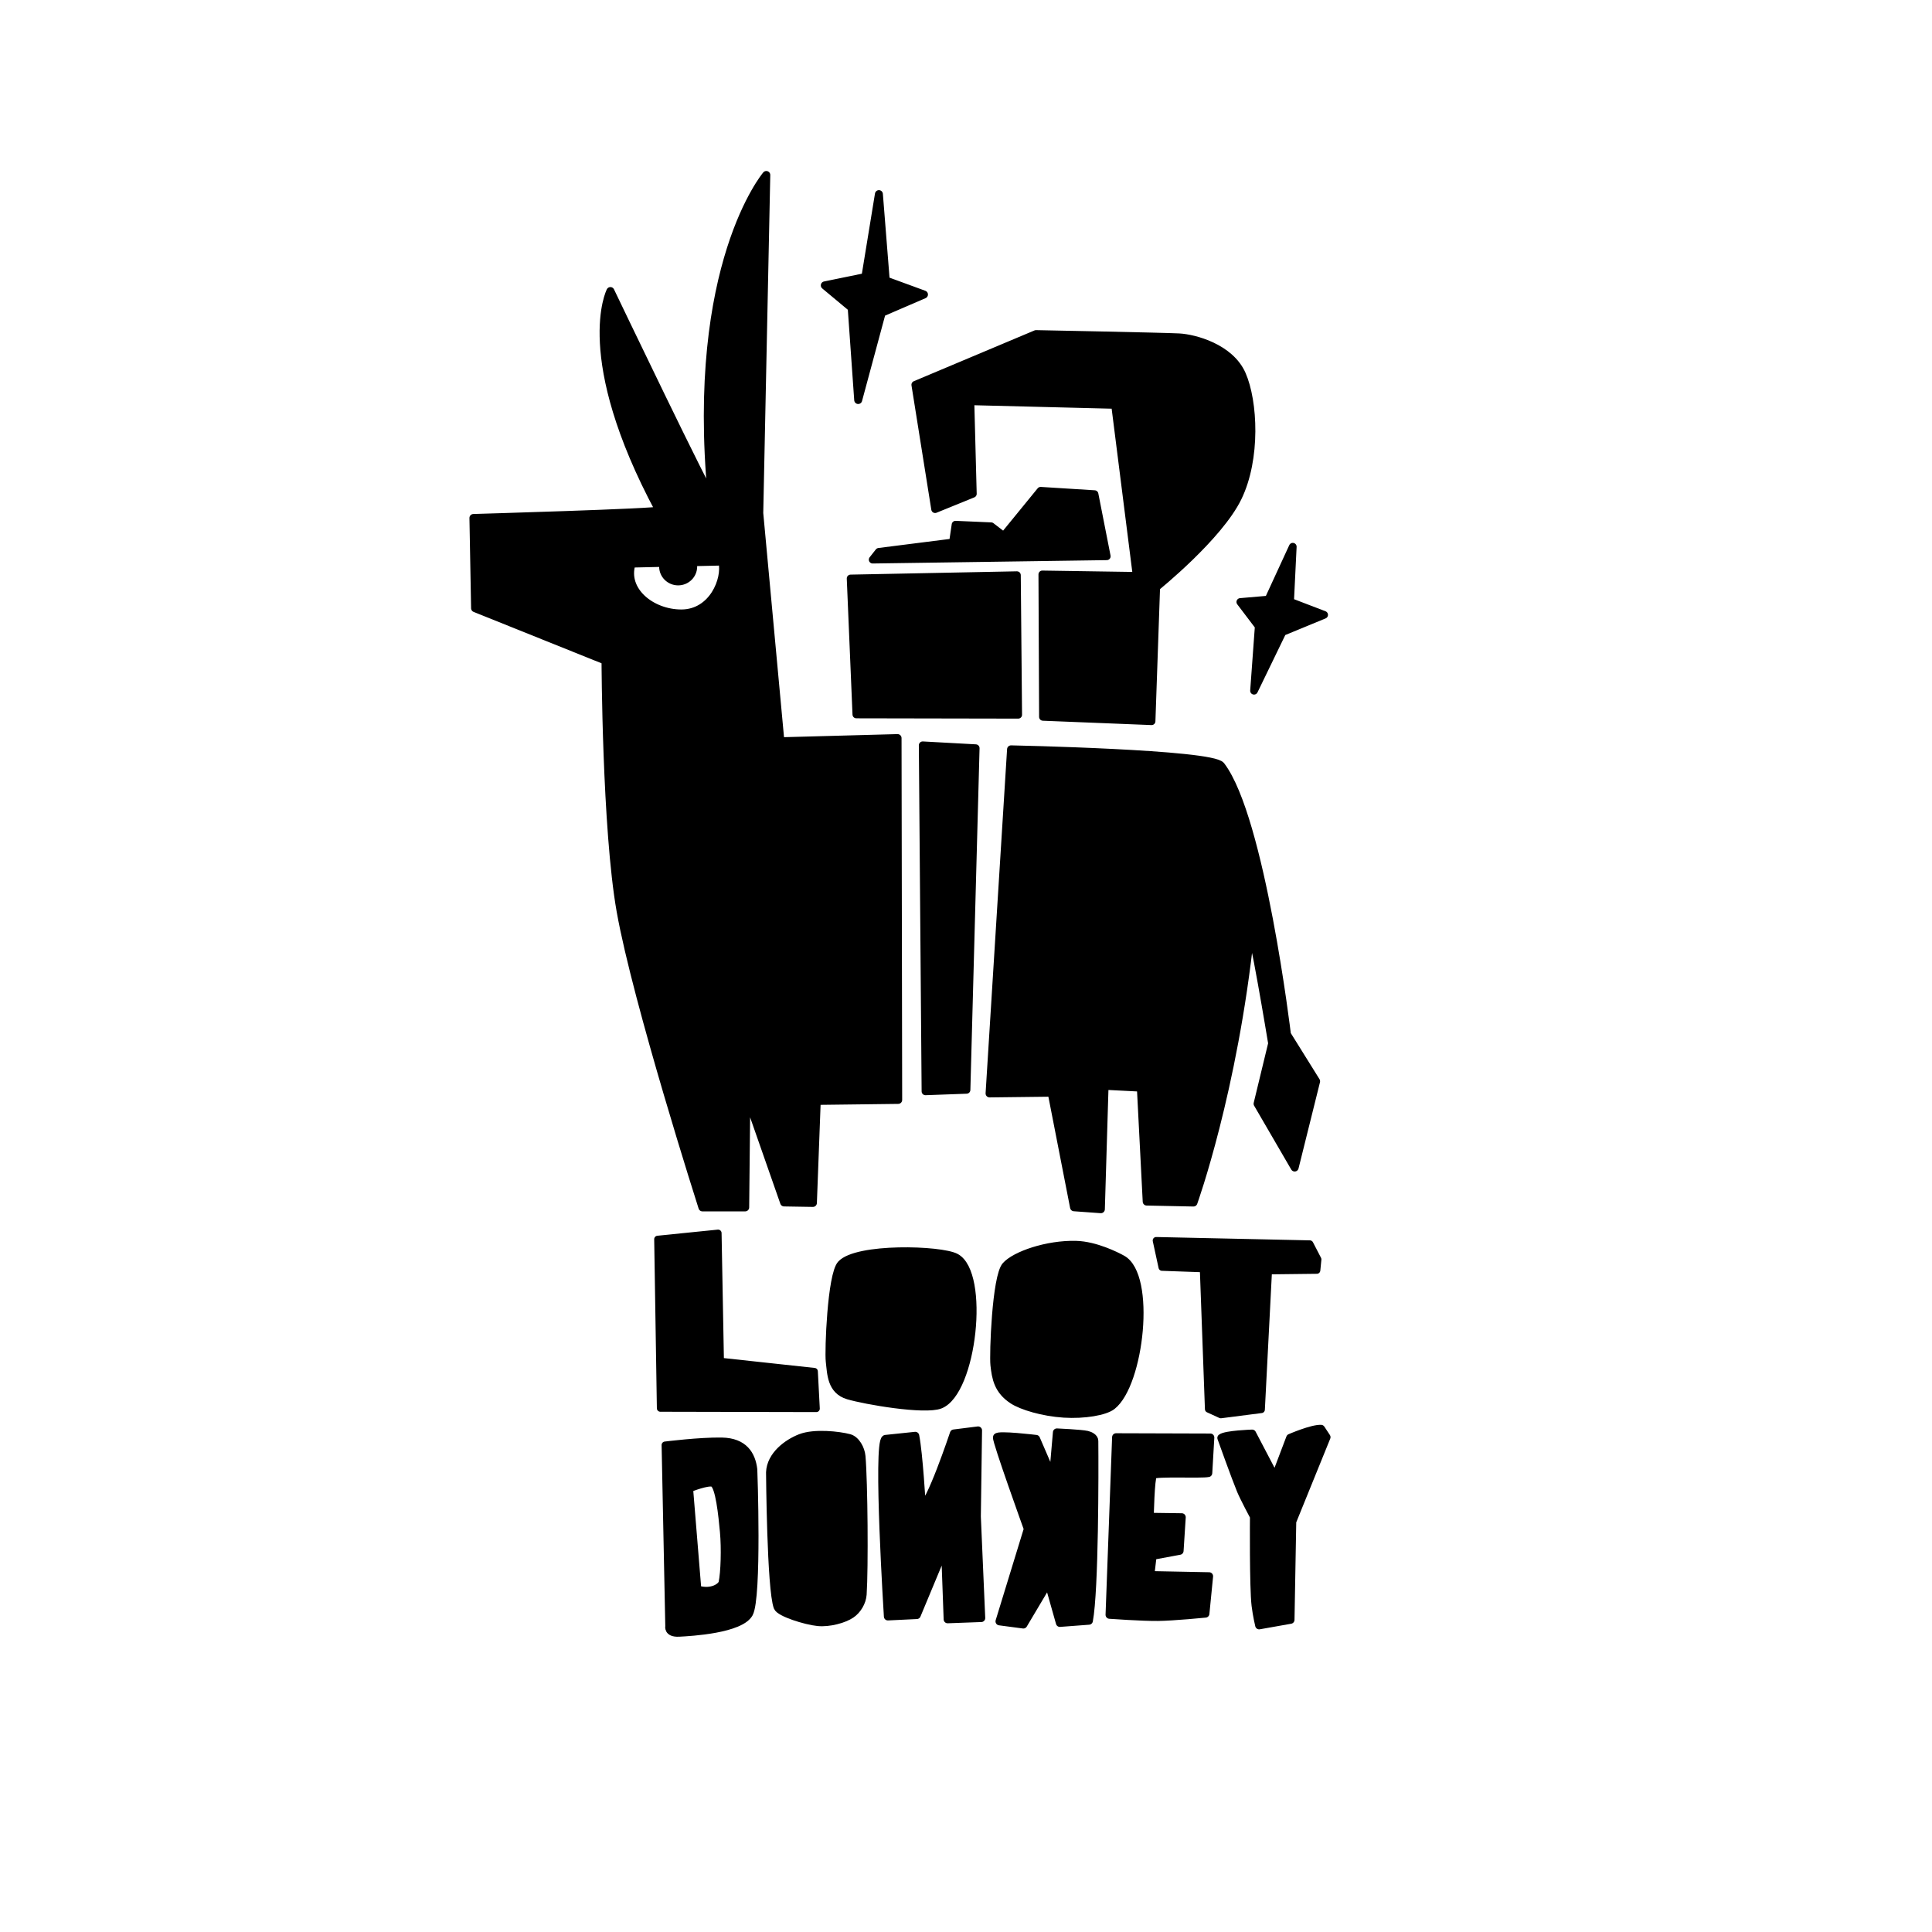 <?xml version="1.0" encoding="UTF-8" standalone="no"?>
<!DOCTYPE svg PUBLIC "-//W3C//DTD SVG 1.1//EN" "http://www.w3.org/Graphics/SVG/1.1/DTD/svg11.dtd">
<svg width="100%" height="100%" viewBox="0 0 2048 2048" version="1.1" xmlns="http://www.w3.org/2000/svg" xmlns:xlink="http://www.w3.org/1999/xlink" xml:space="preserve" xmlns:serif="http://www.serif.com/" style="fill-rule:evenodd;clip-rule:evenodd;stroke-linecap:round;stroke-linejoin:round;stroke-miterlimit:1.5;">
    <g id="Layer1" transform="matrix(1,0,0,1,-730,-216.5)">
        <path d="M1708.08,1006.53L1711.03,1373.39L1754.57,1371.81L1764.3,1009.6L1708.08,1006.53Z" style="stroke:black;stroke-width:8.14px;"/>
        <g transform="matrix(1,0,0,1,7.928,10.488)">
            <path d="M2036.84,844.126L2056.38,869.872L2051.39,938.222L2081.55,875.993L2125.72,857.783L2089.63,843.939L2092.47,785.549L2066.66,841.562L2036.84,844.126Z" style="stroke:black;stroke-width:8.14px;"/>
        </g>
        <g transform="matrix(0.999,0.048,-0.048,0.999,27.416,-78.862)">
            <path d="M1603.52,521.424L1633.14,543.798L1644.72,641.11L1665.2,547.496L1709,526.054L1667.83,513.173L1656.18,422.06L1646.05,510.547L1603.52,521.424Z" style="stroke:black;stroke-width:8.42px;"/>
        </g>
        <path d="M1700.23,624.361L1721.25,756.245L1761.27,739.961L1758.7,641.903L1912,645.741L1934.9,826.91L1834.89,825.403L1835.56,976.429L1950.72,981.044L1955.65,838.998C1955.65,838.998 2021.97,785.549 2042.16,744.11C2062.36,702.671 2059.14,641.98 2046.58,613.407C2034.02,584.833 1996.05,574.869 1979.82,574.019C1962.96,573.135 1828.18,570.523 1828.18,570.523L1700.23,624.361Z" style="stroke:black;stroke-width:8.14px;"/>
        <path d="M1807.99,826.193L1809.34,974.192L1637.76,973.869L1631.68,829.694L1807.99,826.193Z" style="stroke:black;stroke-width:8.14px;"/>
        <path d="M1655.06,809.758L1903.23,806.198L1890.26,740.287L1833.11,736.714L1794,784.616L1780.63,774.33L1742.91,772.683L1740.13,791.484L1661.61,801.437L1655.06,809.758Z" style="stroke:black;stroke-width:8.14px;"/>
        <path d="M1801.75,1010.82C1801.75,1010.82 2014.39,1015.17 2024.3,1028.13C2066.76,1083.72 2094.23,1313.08 2094.23,1313.08L2125.15,1362.7L2102.4,1454.13L2063.08,1386.51L2078.54,1322.6C2078.54,1322.6 2056.89,1191.29 2055.47,1204.73C2037.71,1373.24 1995.13,1491.25 1995.13,1491.25L1945.54,1490.22L1939.34,1369.46L1900.91,1367.5L1896.98,1498.33L1868.51,1496.27L1844.79,1374.81L1778.97,1375.59L1801.75,1010.82Z" style="stroke:black;stroke-width:8.42px;"/>
        <path d="M1231.83,765.57C1231.83,765.57 1430.04,759.828 1428.78,757.482C1341.28,594.202 1377.06,525.018 1377.06,525.018C1377.06,525.018 1485.18,750.74 1484.4,742.476C1461.37,497.329 1542.31,401.977 1542.31,401.977L1534.87,760.445L1557.26,1002.25L1681.46,998.89L1682.13,1382.46L1595.8,1383.52L1591.72,1491.67L1561.18,1491.17L1521.18,1376.83L1519.95,1496.4L1474.59,1496.4C1474.59,1496.4 1404.99,1278.93 1387.86,1182.33C1372.39,1095 1371.86,916.756 1371.86,916.756L1233.59,861.225L1231.83,765.57ZM1433.44,813.164L1399.51,813.93C1390.63,842.668 1420.49,866.822 1452.28,866.782C1485.55,866.741 1500.2,830.642 1495.74,811.757L1464.1,812.472C1464.57,813.958 1464.82,815.539 1464.81,817.177C1464.77,825.839 1457.6,832.841 1448.8,832.806C1440.01,832.77 1432.89,825.709 1432.93,817.047C1432.93,815.706 1433.11,814.405 1433.44,813.164Z" style="stroke:black;stroke-width:8.42px;"/>
    </g>
    <g id="Layer2" transform="matrix(1,0,0,1,-730,-216.5)">
        <g transform="matrix(1,0,0,1,-8.105,-4.734)">
            <path d="M1435.26,1534.83L1438.1,1714.07L1603.44,1714.42L1601.38,1674.97L1501.84,1664.18L1499.32,1528.35L1435.26,1534.83Z" style="stroke:black;stroke-width:7.36px;"/>
        </g>
        <g transform="matrix(0.942,0,0,0.93,93.094,119.753)">
            <path d="M1622.21,1544.76C1611.02,1557.37 1607.96,1644.09 1609.28,1655.66C1610.93,1670.1 1610.84,1689.21 1630.45,1695.15C1649.67,1700.98 1716.7,1712.63 1734.13,1705.74C1771.36,1691.05 1786,1555.41 1752,1536.81C1734.98,1527.5 1640.02,1524.7 1622.21,1544.76Z" style="stroke:black;stroke-width:7.86px;"/>
        </g>
        <g transform="matrix(0.941,0,0,0.952,269.219,87.377)">
            <path d="M1622.21,1544.76C1611.02,1557.37 1607.96,1644.09 1609.28,1655.66C1610.93,1670.1 1613.19,1684.11 1630.45,1695.15C1640.57,1701.63 1664.11,1708.78 1688.18,1710.29C1711.06,1711.72 1734.54,1707.84 1742.81,1701.44C1774.47,1676.96 1788.19,1555.87 1754.2,1537.27C1747.34,1533.52 1723.82,1521.77 1701.8,1521.2C1669.17,1520.36 1632.85,1532.78 1622.21,1544.76Z" style="stroke:black;stroke-width:7.77px;"/>
        </g>
        <g transform="matrix(1,0,0,1,-3.578,2.091)">
            <path d="M1959.17,1529.38L1965.34,1557.85L2009.11,1559.4L2014.53,1708.14L2027.66,1714.17L2070.71,1708.64L2078.28,1561.6L2129.5,1561L2130.64,1549.43L2122.09,1532.92L1959.17,1529.38Z" style="stroke:black;stroke-width:7.36px;"/>
        </g>
        <path d="M1435.01,1748.27C1435.01,1748.27 1472.07,1743.59 1495.28,1744.05C1518.71,1744.52 1527.21,1758.12 1529.11,1774.34C1529.22,1775.23 1533.88,1909.92 1524.53,1927.06C1515.17,1944.19 1462.49,1947.17 1449.71,1947.8C1436.94,1948.43 1438.91,1940.19 1438.91,1940.19L1435.01,1748.27ZM1469.73,1901.01L1461.04,1794.74C1461.68,1794.11 1480.96,1786.8 1485.76,1789.02C1492.1,1791.95 1495.24,1822.92 1496.85,1840.45C1498.45,1857.97 1497.72,1883.47 1495.39,1894.15C1494.61,1897.76 1485.08,1905.4 1469.73,1901.01Z" style="stroke:black;stroke-width:7.36px;"/>
        <g transform="matrix(0.967,0,0,0.97,54.519,52.622)">
            <path d="M1671.81,1935.46C1671.81,1935.46 1659.8,1745.94 1669.18,1741.42L1701.87,1738.01C1705.8,1757.55 1709.08,1814.84 1709.08,1814.84C1717.4,1815.34 1744.16,1735.45 1744.16,1735.45L1770.72,1732.13L1769.4,1826.21L1774.22,1937.21L1737.32,1938.56L1734.46,1859.95L1703.53,1933.93L1671.81,1935.46Z" style="stroke:black;stroke-width:8.69px;"/>
        </g>
        <g transform="matrix(0.935,0,0,0.959,100.688,71.602)">
            <path d="M1554.6,1927.44C1546.92,1907.64 1546,1778.56 1546,1778.56C1546.8,1759.94 1565.38,1746.34 1580.58,1740.6C1596.41,1734.62 1624.2,1737.68 1635.84,1740.69C1643.61,1742.71 1649.13,1752.71 1649.86,1760.87C1652.41,1789.66 1653.13,1884.35 1651.17,1913.44C1650.59,1921.94 1645.2,1930.72 1638.08,1935.4C1629.74,1940.87 1613.15,1945.24 1600.37,1944.02C1586.45,1942.7 1557.03,1933.69 1554.6,1927.44Z" style="stroke:black;stroke-width:8.89px;"/>
        </g>
        <g transform="matrix(0.963,0,0,0.968,70.541,61.855)">
            <path d="M1782.16,1733.75C1781.4,1738.14 1816.17,1834.08 1816.17,1834.08L1784.98,1935.29L1811.29,1938.76L1838.84,1892.65L1851.45,1936.99L1883.45,1934.6C1889.78,1901.37 1889.77,1771.52 1889.43,1737.59C1889.4,1734.15 1884.81,1731.79 1881.45,1731.03C1874.57,1729.5 1848.17,1728.36 1848.17,1728.36L1843.83,1778.13L1825.3,1735.48C1825.3,1735.48 1782.75,1730.36 1782.16,1733.75Z" style="stroke:black;stroke-width:8.72px;"/>
        </g>
        <g transform="matrix(0.947,0,0,0.965,107.33,61.347)">
            <path d="M1906.77,1739.58L1899.44,1934.6C1899.44,1934.6 1935.92,1937.19 1953.83,1936.98C1971.56,1936.77 2006.89,1933.32 2006.89,1933.32L2011.02,1892.27L1945.27,1890.99L1947.81,1869.81L1977.99,1864.3L1980.4,1827.47L1944.63,1826.98C1944.63,1826.98 1945.43,1784.43 1948.31,1781.06C1950.92,1778.01 2002.18,1780.56 2010.09,1778.89L2012.39,1739.9L1906.77,1739.58Z" style="stroke:black;stroke-width:8.8px;"/>
        </g>
        <path d="M2024.64,1740.74C2029.2,1737.04 2057.31,1736.13 2057.31,1736.13L2081.68,1782.66L2097.59,1740.7C2097.59,1740.7 2120.64,1730.65 2130.35,1731.09L2136.2,1739.96L2099.88,1829.37L2098.02,1933.57L2064.75,1939.47C2064.75,1939.47 2062.24,1929.19 2060.93,1918.4C2058.6,1899.29 2059.21,1824.13 2059.21,1824.13C2059.21,1824.13 2048.54,1804.17 2045.3,1796.34C2039.54,1782.43 2024.64,1740.74 2024.64,1740.74Z" style="stroke:black;stroke-width:8.42px;"/>
    </g>
</svg>
